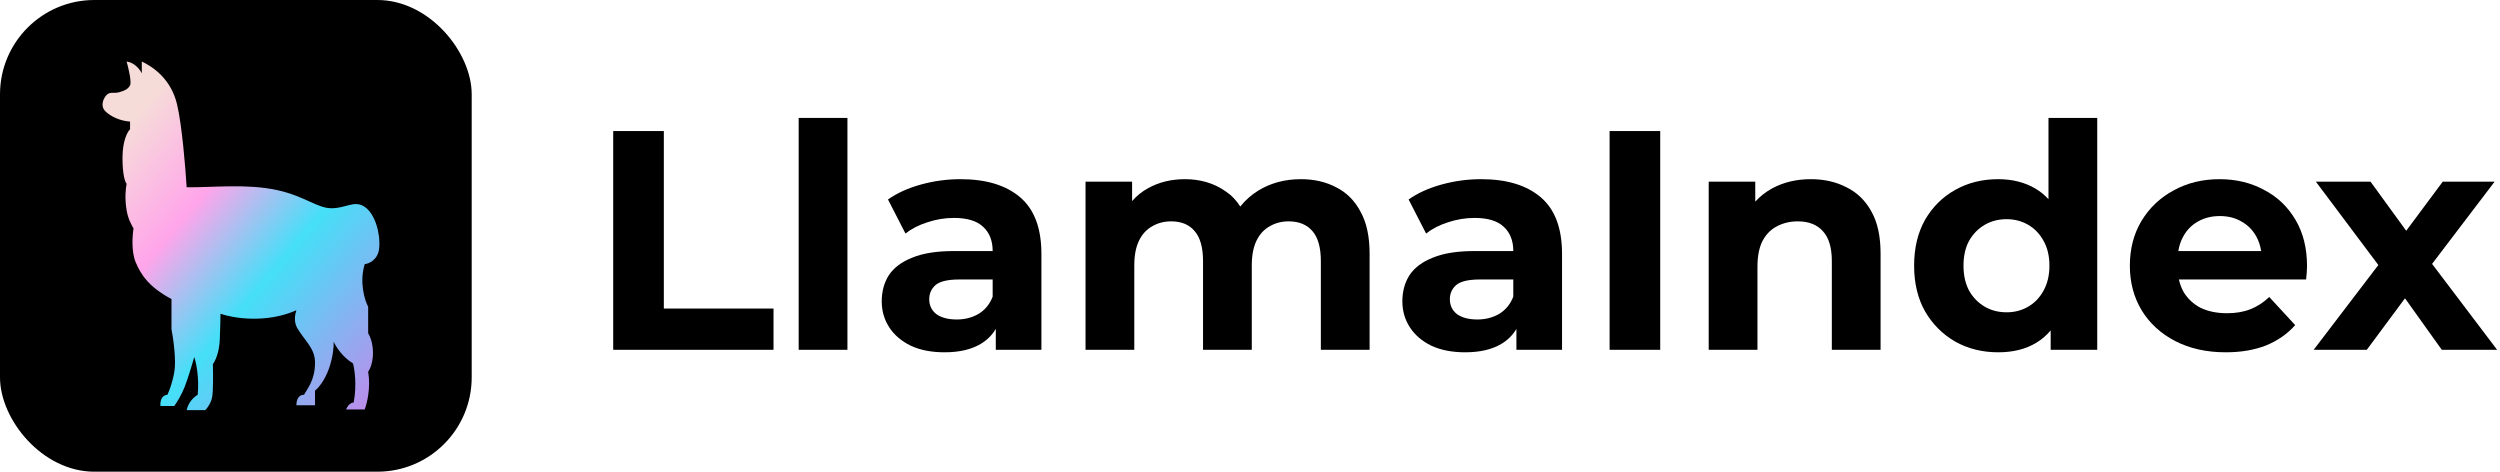 <svg width="212" height="40" viewBox="0 0 212 40" fill="none" xmlns="http://www.w3.org/2000/svg">
	<g clip-path="url(#clip0_113_1286)">
		<path d="M0 1.6C0 0.716 0.716 0 1.6 0H38.4C39.284 0 40 0.716 40 1.6V38.4C40 39.284 39.284 40 38.4 40H1.6C0.716 40 0 39.284 0 38.4V1.6Z" fill="black"/>
		<path d="M25.134 26.31C22.559 27.448 19.769 26.981 18.697 26.606C18.697 26.863 18.685 27.661 18.638 28.798C18.591 29.936 18.228 30.655 18.053 30.872C18.072 31.583 18.088 33.135 17.994 33.657C17.901 34.178 17.565 34.624 17.409 34.782H15.829C15.97 34.072 16.512 33.617 16.765 33.479C16.906 32.01 16.629 30.734 16.473 30.28C16.317 30.833 15.934 32.116 15.653 32.827C15.373 33.538 14.951 34.19 14.776 34.427H13.605C13.547 33.716 13.937 33.479 14.191 33.479C14.307 33.262 14.588 32.578 14.776 31.583C14.963 30.588 14.698 28.719 14.542 27.91V25.362C12.669 24.355 11.967 23.348 11.499 22.222C11.124 21.321 11.226 19.951 11.323 19.378C11.206 19.16 10.865 18.608 10.738 17.837C10.562 16.771 10.66 16.001 10.738 15.586C10.621 15.467 10.387 14.863 10.387 13.394C10.387 11.924 10.816 11.162 11.03 10.964V10.313C10.211 10.253 9.392 9.898 8.924 9.424C8.456 8.95 8.807 8.239 9.099 8.002C9.392 7.765 9.684 7.943 10.094 7.824C10.504 7.706 10.855 7.587 11.03 7.232C11.171 6.947 10.894 5.77 10.738 5.217C11.44 5.312 11.889 5.928 12.025 6.225V5.217C12.903 5.632 14.483 6.639 15.01 8.831C15.431 10.585 15.732 14.263 15.829 15.882C18.072 15.902 20.92 15.56 23.495 16.119C25.836 16.627 26.889 17.66 28.118 17.66C29.347 17.66 30.049 16.949 30.927 17.541C31.805 18.134 32.273 19.793 32.156 21.037C32.062 22.032 31.298 22.36 30.927 22.399C30.459 23.964 30.927 25.461 31.22 26.014V28.265C31.356 28.463 31.629 29.071 31.629 29.924C31.629 30.777 31.356 31.346 31.22 31.524C31.454 32.851 31.122 34.21 30.927 34.723H29.347C29.534 34.249 29.854 34.131 29.991 34.131C30.272 32.661 30.069 31.307 29.932 30.813C29.043 30.291 28.469 29.371 28.294 28.976C28.313 29.312 28.259 30.244 27.884 31.287C27.51 32.33 26.948 32.946 26.714 33.123V34.368H25.134C25.134 33.609 25.563 33.459 25.777 33.479C26.05 32.985 26.714 32.235 26.714 30.754C26.714 29.504 25.836 28.917 25.192 27.791C24.886 27.256 25.036 26.586 25.134 26.31Z" fill="url(#paint0_linear_113_1286)"/>
	</g>
	<path d="M67.728 29.663V10H71.862V29.663H67.728Z" fill="black"/>
	<path fill-rule="evenodd" clip-rule="evenodd" d="M169.445 29.875C168.102 29.875 166.892 29.575 165.815 28.974C164.737 28.356 163.88 27.499 163.244 26.403C162.626 25.308 162.317 24.018 162.317 22.534C162.317 21.033 162.626 19.734 163.244 18.639C163.88 17.544 164.737 16.696 165.815 16.095C166.892 15.494 168.102 15.194 169.445 15.194C170.646 15.194 171.698 15.459 172.599 15.989C173.013 16.232 173.383 16.534 173.711 16.892V10H177.845V29.663H173.897V28.017C173.541 28.447 173.126 28.801 172.652 29.08C171.768 29.61 170.699 29.875 169.445 29.875ZM170.161 26.483C170.832 26.483 171.441 26.324 171.989 26.006C172.537 25.688 172.969 25.237 173.287 24.654C173.623 24.054 173.791 23.347 173.791 22.534C173.791 21.704 173.623 20.997 173.287 20.415C172.969 19.831 172.537 19.381 171.989 19.063C171.441 18.745 170.832 18.586 170.161 18.586C169.472 18.586 168.853 18.745 168.306 19.063C167.758 19.381 167.316 19.831 166.981 20.415C166.663 20.997 166.504 21.704 166.504 22.534C166.504 23.347 166.663 24.054 166.981 24.654C167.316 25.237 167.758 25.688 168.306 26.006C168.853 26.324 169.472 26.483 170.161 26.483Z" fill="black"/>
	<path fill-rule="evenodd" clip-rule="evenodd" d="M184.454 28.921C185.691 29.557 187.122 29.875 188.747 29.875C190.037 29.875 191.176 29.68 192.166 29.292C193.155 28.885 193.976 28.311 194.63 27.569L192.431 25.184C191.954 25.644 191.424 25.988 190.841 26.218C190.275 26.447 189.613 26.562 188.853 26.562C188.005 26.562 187.263 26.412 186.627 26.112C186.009 25.794 185.523 25.343 185.17 24.76C184.987 24.433 184.854 24.08 184.771 23.7H195.558L195.566 23.622C195.581 23.469 195.596 23.309 195.611 23.144C195.628 22.932 195.637 22.746 195.637 22.587C195.637 21.05 195.31 19.734 194.657 18.639C194.003 17.526 193.111 16.678 191.98 16.095C190.867 15.494 189.613 15.194 188.217 15.194C186.768 15.194 185.47 15.512 184.322 16.148C183.173 16.766 182.263 17.632 181.592 18.745C180.938 19.84 180.612 21.103 180.612 22.534C180.612 23.948 180.947 25.211 181.619 26.324C182.29 27.419 183.235 28.285 184.454 28.921ZM184.723 21.289C184.792 20.847 184.923 20.45 185.117 20.096C185.417 19.531 185.832 19.098 186.362 18.798C186.91 18.48 187.537 18.321 188.244 18.321C188.95 18.321 189.569 18.48 190.099 18.798C190.629 19.098 191.044 19.522 191.344 20.07C191.543 20.433 191.677 20.84 191.744 21.289H184.723Z" fill="black"/>
	<path d="M201.684 22.472L196.199 29.663H200.704L203.943 25.296L207.064 29.663H211.755L206.24 22.378L211.543 15.406H207.144L204.047 19.57L201.022 15.406H196.385L201.684 22.472Z" fill="black"/>
	<path d="M156.584 15.883C155.701 15.423 154.694 15.194 153.563 15.194C152.344 15.194 151.258 15.45 150.304 15.962C149.742 16.265 149.256 16.644 148.846 17.1V15.406H144.898V29.663H149.032V22.614C149.032 21.73 149.173 21.006 149.456 20.441C149.756 19.875 150.162 19.46 150.675 19.195C151.205 18.913 151.797 18.771 152.45 18.771C153.369 18.771 154.076 19.045 154.57 19.593C155.083 20.14 155.339 20.988 155.339 22.137V29.663H159.473V21.501C159.473 20.052 159.217 18.868 158.704 17.95C158.192 17.013 157.485 16.324 156.584 15.883Z" fill="black"/>
	<path d="M136.494 29.663V11.113H140.787V29.663H136.494Z" fill="black"/>
	<path fill-rule="evenodd" clip-rule="evenodd" d="M128.592 27.892V29.663H132.461V21.527C132.461 19.354 131.86 17.755 130.659 16.731C129.458 15.706 127.771 15.194 125.598 15.194C124.467 15.194 123.354 15.344 122.259 15.644C121.163 15.945 120.227 16.369 119.45 16.916L120.934 19.805C121.446 19.398 122.064 19.08 122.789 18.851C123.531 18.603 124.281 18.48 125.041 18.48C126.154 18.48 126.976 18.727 127.506 19.222C128.053 19.716 128.327 20.405 128.327 21.289H125.041C123.592 21.289 122.418 21.474 121.517 21.845C120.616 22.199 119.953 22.693 119.529 23.329C119.123 23.965 118.92 24.707 118.92 25.555C118.92 26.368 119.132 27.101 119.556 27.755C119.98 28.408 120.589 28.93 121.384 29.318C122.179 29.689 123.133 29.875 124.246 29.875C125.5 29.875 126.525 29.636 127.32 29.159C127.857 28.837 128.281 28.415 128.592 27.892ZM128.327 23.7H125.492C124.52 23.7 123.849 23.859 123.478 24.177C123.124 24.495 122.948 24.893 122.948 25.37C122.948 25.9 123.151 26.324 123.557 26.642C123.981 26.942 124.555 27.092 125.28 27.092C125.969 27.092 126.587 26.933 127.135 26.615C127.682 26.28 128.08 25.794 128.327 25.158V23.7Z" fill="black"/>
	<path d="M110.312 15.194C111.442 15.194 112.44 15.423 113.306 15.883C114.189 16.324 114.878 17.013 115.373 17.95C115.885 18.868 116.142 20.052 116.142 21.501V29.663H112.008V22.137C112.008 20.988 111.769 20.14 111.292 19.593C110.815 19.045 110.144 18.771 109.278 18.771C108.677 18.771 108.139 18.913 107.662 19.195C107.185 19.46 106.814 19.867 106.549 20.414C106.284 20.962 106.151 21.66 106.151 22.508V29.663H102.017V22.137C102.017 20.988 101.779 20.14 101.302 19.593C100.842 19.045 100.18 18.771 99.314 18.771C98.713 18.771 98.175 18.913 97.698 19.195C97.221 19.46 96.85 19.867 96.585 20.414C96.32 20.962 96.188 21.66 96.188 22.508V29.663H92.053V15.406H96.002V17.051C96.385 16.609 96.836 16.246 97.353 15.962C98.272 15.45 99.314 15.194 100.48 15.194C101.787 15.194 102.927 15.529 103.899 16.201C104.416 16.542 104.841 16.98 105.175 17.515C105.586 16.994 106.088 16.547 106.681 16.174C107.741 15.521 108.951 15.194 110.312 15.194Z" fill="black"/>
	<path fill-rule="evenodd" clip-rule="evenodd" d="M84.443 27.891V29.663H88.312V21.527C88.312 19.354 87.712 17.755 86.51 16.731C85.309 15.706 83.622 15.194 81.449 15.194C80.318 15.194 79.205 15.344 78.11 15.644C77.014 15.945 76.078 16.369 75.301 16.916L76.785 19.805C77.297 19.398 77.915 19.08 78.64 18.851C79.382 18.603 80.133 18.48 80.892 18.48C82.005 18.48 82.827 18.727 83.357 19.222C83.904 19.716 84.178 20.405 84.178 21.289H80.892C79.444 21.289 78.269 21.474 77.368 21.845C76.467 22.199 75.804 22.693 75.38 23.329C74.974 23.965 74.771 24.707 74.771 25.555C74.771 26.368 74.983 27.101 75.407 27.755C75.831 28.408 76.44 28.93 77.235 29.318C78.03 29.689 78.984 29.875 80.097 29.875C81.352 29.875 82.376 29.636 83.171 29.159C83.708 28.837 84.132 28.415 84.443 27.891ZM84.178 23.7H81.343C80.371 23.7 79.7 23.859 79.329 24.177C78.975 24.495 78.799 24.893 78.799 25.37C78.799 25.9 79.002 26.324 79.408 26.642C79.832 26.942 80.406 27.092 81.131 27.092C81.82 27.092 82.438 26.933 82.986 26.615C83.533 26.28 83.931 25.794 84.178 25.158V23.7Z" fill="black"/>
	<path d="M52 11.113V29.663H65.594V26.165H56.293V11.113H52Z" fill="black"/>
	<defs>
		<linearGradient id="paint0_linear_113_1286" x1="10.568" y1="7.706" x2="35.931" y2="28.944" gradientUnits="userSpaceOnUse">
			<stop offset="0.062" stop-color="#F6DCD9"/>
			<stop offset="0.326" stop-color="#FFA5EA"/>
			<stop offset="0.589" stop-color="#45DFF8"/>
			<stop offset="1" stop-color="#BC8DEB"/>
		</linearGradient>
		<clipPath id="clip0_113_1286">
			<rect width="40" height="40" rx="8" fill="white"/>
		</clipPath>
	</defs>
</svg>
